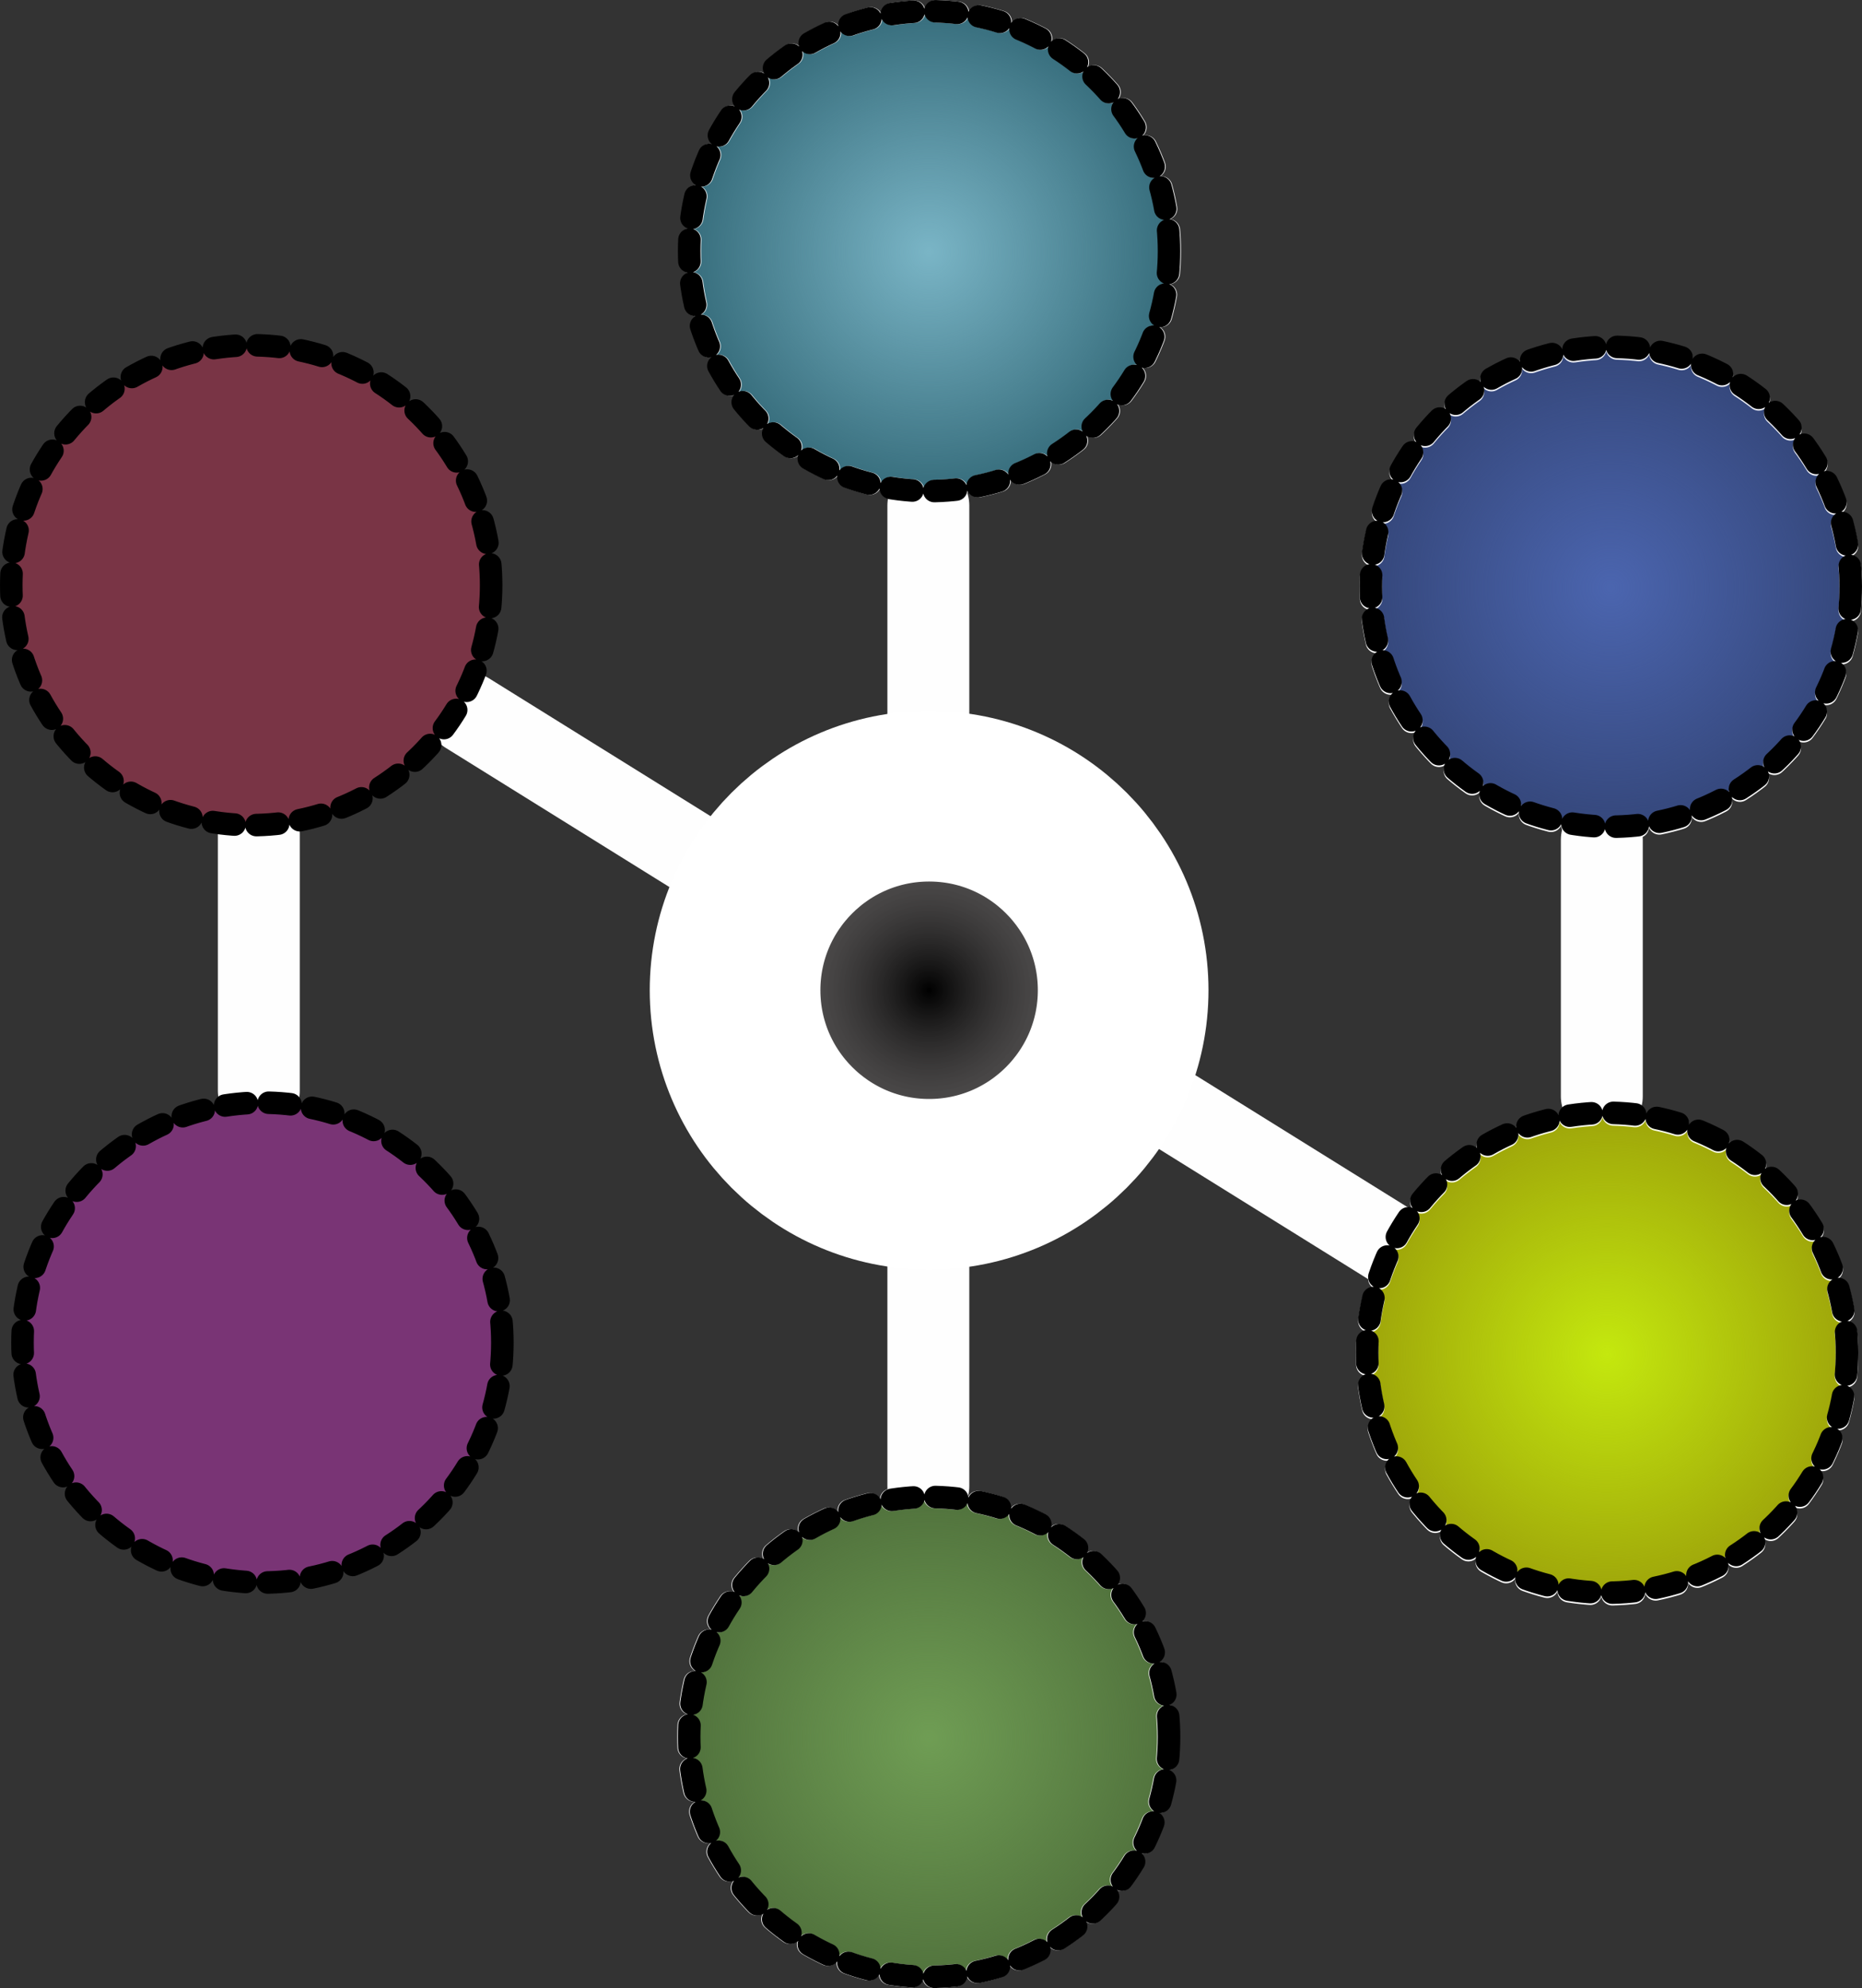 <?xml version="1.0" encoding="UTF-8" standalone="no"?>
<!-- Created with Inkscape (http://www.inkscape.org/) -->

<svg
   width="96.225mm"
   height="102.732mm"
   viewBox="0 0 96.225 102.732"
   version="1.1"
   id="svg5"
   inkscape:version="1.2.2 (b0a84865, 2022-12-01)"
   sodipodi:docname="icon_dark.svg"
   xmlns:inkscape="http://www.inkscape.org/namespaces/inkscape"
   xmlns:sodipodi="http://sodipodi.sourceforge.net/DTD/sodipodi-0.dtd"
   xmlns:xlink="http://www.w3.org/1999/xlink"
   xmlns="http://www.w3.org/2000/svg"
   xmlns:svg="http://www.w3.org/2000/svg">
  <rect x="0" y="0" width="96.225" height="102.732" fill="#333333" stroke="none"/>
  <sodipodi:namedview
     id="namedview7"
     pagecolor="#ffffff"
     bordercolor="#000000"
     borderopacity="0.25"
     inkscape:showpageshadow="2"
     inkscape:pageopacity="0.0"
     inkscape:pagecheckerboard="0"
     inkscape:deskcolor="#d1d1d1"
     inkscape:document-units="mm"
     showgrid="false"
     inkscape:zoom="0.60515523"
     inkscape:cx="82.623429"
     inkscape:cy="27.265731"
     inkscape:window-width="1119"
     inkscape:window-height="739"
     inkscape:window-x="977"
     inkscape:window-y="250"
     inkscape:window-maximized="0"
     inkscape:current-layer="g1047" />
  <defs
     id="defs2">
    <linearGradient
       inkscape:collect="always"
       id="linearGradient3988">
      <stop
         style="stop-color:#000000;stop-opacity:1;"
         offset="0"
         id="stop3984" />
      <stop
         style="stop-color:#e3dbdb;stop-opacity:0;"
         offset="1"
         id="stop3986" />
    </linearGradient>
    <linearGradient
       inkscape:collect="always"
       id="linearGradient938">
      <stop
         style="stop-color:#ebd3d3;stop-opacity:1;"
         offset="0"
         id="stop934" />
      <stop
         style="stop-color:#e3dbdb;stop-opacity:0;"
         offset="1"
         id="stop936" />
    </linearGradient>
    <linearGradient
       inkscape:collect="always"
       id="linearGradient918">
      <stop
         style="stop-color:#e3dbdb;stop-opacity:1;"
         offset="0"
         id="stop914" />
      <stop
         style="stop-color:#e3dbdb;stop-opacity:0;"
         offset="1"
         id="stop916" />
    </linearGradient>
    <linearGradient
       id="linearGradient6240"
       inkscape:swatch="gradient">
      <stop
         style="stop-color:#060706;stop-opacity:1;"
         offset="0"
         id="stop6236" />
      <stop
         style="stop-color:#000000;stop-opacity:0;"
         offset="1"
         id="stop6238" />
    </linearGradient>
    <linearGradient
       inkscape:collect="always"
       id="linearGradient4248">
      <stop
         style="stop-color:#4b65af;stop-opacity:1;"
         offset="0"
         id="stop4244" />
      <stop
         style="stop-color:#4b65af;stop-opacity:0;"
         offset="1"
         id="stop4246" />
    </linearGradient>
    <linearGradient
       inkscape:collect="always"
       id="linearGradient4240">
      <stop
         style="stop-color:#c4e80e;stop-opacity:1;"
         offset="0"
         id="stop4236" />
      <stop
         style="stop-color:#c4e80e;stop-opacity:0;"
         offset="1"
         id="stop4238" />
    </linearGradient>
    <linearGradient
       inkscape:collect="always"
       id="linearGradient4232">
      <stop
         style="stop-color:#6f9d54;stop-opacity:1;"
         offset="0"
         id="stop4228" />
      <stop
         style="stop-color:#6f9d54;stop-opacity:0;"
         offset="1"
         id="stop4230" />
    </linearGradient>
    <linearGradient
       inkscape:collect="always"
       id="linearGradient4216">
      <stop
         style="stop-color:#7ab5c6;stop-opacity:1;"
         offset="0"
         id="stop4212" />
      <stop
         style="stop-color:#7ab5c6;stop-opacity:0;"
         offset="1"
         id="stop4214" />
    </linearGradient>
    <radialGradient
       inkscape:collect="always"
       xlink:href="#linearGradient4216"
       id="radialGradient4218"
       cx="85.986"
       cy="141.031"
       fx="85.986"
       fy="141.031"
       r="12.982"
       gradientTransform="matrix(1,0,0,1,0,0.044)"
       gradientUnits="userSpaceOnUse" />
    <radialGradient
       inkscape:collect="always"
       xlink:href="#linearGradient4232"
       id="radialGradient4234"
       cx="85.986"
       cy="217.808"
       fx="85.986"
       fy="217.808"
       r="12.982"
       gradientTransform="matrix(1,0,0,1,0,0.068)"
       gradientUnits="userSpaceOnUse" />
    <radialGradient
       inkscape:collect="always"
       xlink:href="#linearGradient4240"
       id="radialGradient4242"
       cx="121.022"
       cy="197.956"
       fx="121.022"
       fy="197.956"
       r="12.982"
       gradientTransform="matrix(1,0,0,1,0,0.062)"
       gradientUnits="userSpaceOnUse" />
    <radialGradient
       inkscape:collect="always"
       xlink:href="#linearGradient4248"
       id="radialGradient4250"
       cx="121.214"
       cy="158.375"
       fx="121.214"
       fy="158.375"
       r="12.982"
       gradientTransform="matrix(1,0,0,1,0,0.05)"
       gradientUnits="userSpaceOnUse" />
    <radialGradient
       inkscape:collect="always"
       xlink:href="#linearGradient918"
       id="radialGradient920"
       cx="85.946"
       cy="161.336"
       fx="85.946"
       fy="161.336"
       r="2.117"
       gradientTransform="matrix(1,0,0,4.381,0,-545.55)"
       gradientUnits="userSpaceOnUse" />
    <radialGradient
       inkscape:collect="always"
       xlink:href="#linearGradient3988"
       id="radialGradient922"
       cx="85.986"
       cy="179.224"
       fx="85.986"
       fy="179.224"
       r="14.438"
       gradientUnits="userSpaceOnUse" />
    <radialGradient
       inkscape:collect="always"
       xlink:href="#linearGradient918"
       id="radialGradient924"
       cx="102.469"
       cy="187.798"
       fx="102.469"
       fy="187.798"
       r="9.397"
       gradientTransform="matrix(1,0,0,0.707,0,54.978)"
       gradientUnits="userSpaceOnUse" />
    <radialGradient
       inkscape:collect="always"
       xlink:href="#linearGradient918"
       id="radialGradient926"
       cx="120.75"
       cy="178.075"
       fx="120.75"
       fy="178.075"
       r="2.117"
       gradientTransform="matrix(1,0,0,4.132,0,-557.65)"
       gradientUnits="userSpaceOnUse" />
    <radialGradient
       inkscape:collect="always"
       xlink:href="#linearGradient918"
       id="radialGradient928"
       cx="85.946"
       cy="197.208"
       fx="85.946"
       fy="197.208"
       r="2.117"
       gradientTransform="matrix(1,0,0,4.608,0,-711.439)"
       gradientUnits="userSpaceOnUse" />
    <radialGradient
       inkscape:collect="always"
       xlink:href="#linearGradient918"
       id="radialGradient930"
       cx="69.404"
       cy="169.431"
       fx="69.404"
       fy="169.431"
       r="9.397"
       gradientTransform="matrix(1,0,0,0.707,0,49.601)"
       gradientUnits="userSpaceOnUse" />
    <radialGradient
       inkscape:collect="always"
       xlink:href="#linearGradient938"
       id="radialGradient932"
       cx="51.347"
       cy="177.785"
       fx="51.347"
       fy="177.785"
       r="2.117"
       gradientTransform="matrix(1,0,0,4.132,0,-556.742)"
       gradientUnits="userSpaceOnUse" />
  </defs>
  <g
     inkscape:label="Layer 1"
     inkscape:groupmode="layer"
     id="layer1"
     transform="translate(-45.7,-131.145)">
    <g
       id="g1047"
       transform="translate(7.729,3.092)">
      <path
         style="fill:url(#radialGradient930);stroke:#fefefe;stroke-width:4.233;stroke-linecap:round;stroke-dasharray:none;fill-opacity:1;stroke-opacity:1"
         d="m 62.123,164.902 14.561,9.059"
         id="path1065"
         sodipodi:nodetypes="cc" />
      <path
         style="fill:url(#radialGradient932);stroke:#fefefe;stroke-width:4.233;stroke-linecap:round;stroke-dasharray:none;fill-opacity:1;stroke-opacity:1"
         d="m 51.347,171.157 v 13.257"
         id="path1013" />
      <circle
         style="fill:#793445;stroke:#000000;stroke-width:1.165;stroke-linecap:round;stroke-dasharray:1.13, 1.13;stroke-opacity:1"
         id="path234"
         cx="50.953"
         cy="158.293"
         r="12.399" />
      <circle
         style="fill:#793475;fill-opacity:1;stroke:#000000;stroke-width:1.165;stroke-linecap:round;stroke-dasharray:1.13, 1.13;stroke-opacity:1"
         id="path234-0"
         cx="51.533"
         cy="197.432"
         r="12.399" />
      <path
         style="fill:url(#radialGradient926);stroke:#fefefe;stroke-width:4.233;stroke-linecap:round;stroke-dasharray:none;fill-opacity:1;stroke-opacity:1"
         d="m 120.75,171.447 v 13.257"
         id="path1015" />
      <circle
         style="fill:#344679;fill-opacity:1;stroke:#fefefe;stroke-width:1.165;stroke-linecap:round;stroke-dasharray:1.13, 1.13;stroke-opacity:1"
         id="path234-2"
         cx="121.214"
         cy="158.455"
         r="12.399" />
      <path
         style="fill:url(#radialGradient924);stroke:#fefefe;stroke-width:4.233;stroke-linecap:round;stroke-dasharray:none;fill-opacity:1;stroke-opacity:1"
         d="m 95.188,183.269 14.561,9.059"
         id="path1065-2"
         sodipodi:nodetypes="cc" />
      <circle
         style="fill:#9da30a;fill-opacity:1;stroke:#fefefe;stroke-width:1.165;stroke-linecap:round;stroke-dasharray:1.13, 1.13;stroke-opacity:1"
         id="path234-0-4"
         cx="121.022"
         cy="198.037"
         r="12.399" />
      <path
         style="fill:url(#radialGradient920);stroke:#fefefe;stroke-width:4.233;stroke-linecap:round;stroke-dasharray:none;stroke-dashoffset:0;fill-opacity:1;stroke-opacity:1"
         d="m 85.946,154.179 v 14.315"
         id="path1017" />
      <circle
         style="fill:#346a79;fill-opacity:1;stroke:#fefefe;stroke-width:1.165;stroke-linecap:round;stroke-dasharray:1.13, 1.13;stroke-opacity:1"
         id="path234-8"
         cx="86.023"
         cy="141.031"
         r="12.399" />
      <path
         style="fill:url(#radialGradient928);stroke:#fefefe;stroke-width:4.233;stroke-linecap:round;stroke-dasharray:none;fill-opacity:1;stroke-opacity:1"
         d="m 85.946,189.572 v 15.272"
         id="path1019" />
      <circle
         style="fill:#50713c;fill-opacity:1;stroke:#fefefe;stroke-width:1.165;stroke-linecap:round;stroke-dasharray:1.13, 1.13;stroke-opacity:1"
         id="path234-0-3"
         cx="85.95"
         cy="217.807"
         r="12.399" />
      <circle
         style="fill:url(#radialGradient4250);fill-opacity:1;stroke:#000000;stroke-width:1.165;stroke-linecap:round;stroke-dasharray:1.13, 1.13;stroke-opacity:1"
         id="circle1001"
         cx="121.214"
         cy="158.374"
         r="12.399" />
      <circle
         style="fill:url(#radialGradient4218);fill-opacity:1;stroke:#000000;stroke-width:1.165;stroke-linecap:round;stroke-dasharray:1.13, 1.13;stroke-opacity:1"
         id="circle1005"
         cx="85.986"
         cy="141.031"
         r="12.399" />
      <circle
         style="fill:url(#radialGradient4234);fill-opacity:1;stroke:#000000;stroke-width:1.165;stroke-linecap:round;stroke-dasharray:1.13, 1.13;stroke-opacity:1"
         id="circle1007"
         cx="85.986"
         cy="217.807"
         r="12.399" />
      <circle
         style="fill:url(#radialGradient4242);fill-opacity:1;stroke:#000000;stroke-width:1.165;stroke-linecap:round;stroke-dasharray:1.13, 1.13;stroke-opacity:1"
         id="circle1003"
         cx="121.022"
         cy="197.956"
         r="12.399" />
      <circle
         style="fill:url(#radialGradient922);stroke:#ffffff;stroke-width:8.819;stroke-linecap:round;stroke-dasharray:none;fill-opacity:1;fill-rule:nonzero;stroke-dashoffset:0;stroke-opacity:1"
         id="path1069"
         cx="85.986"
         cy="179.224"
         r="10.028" />
    </g>
  </g>
</svg>

